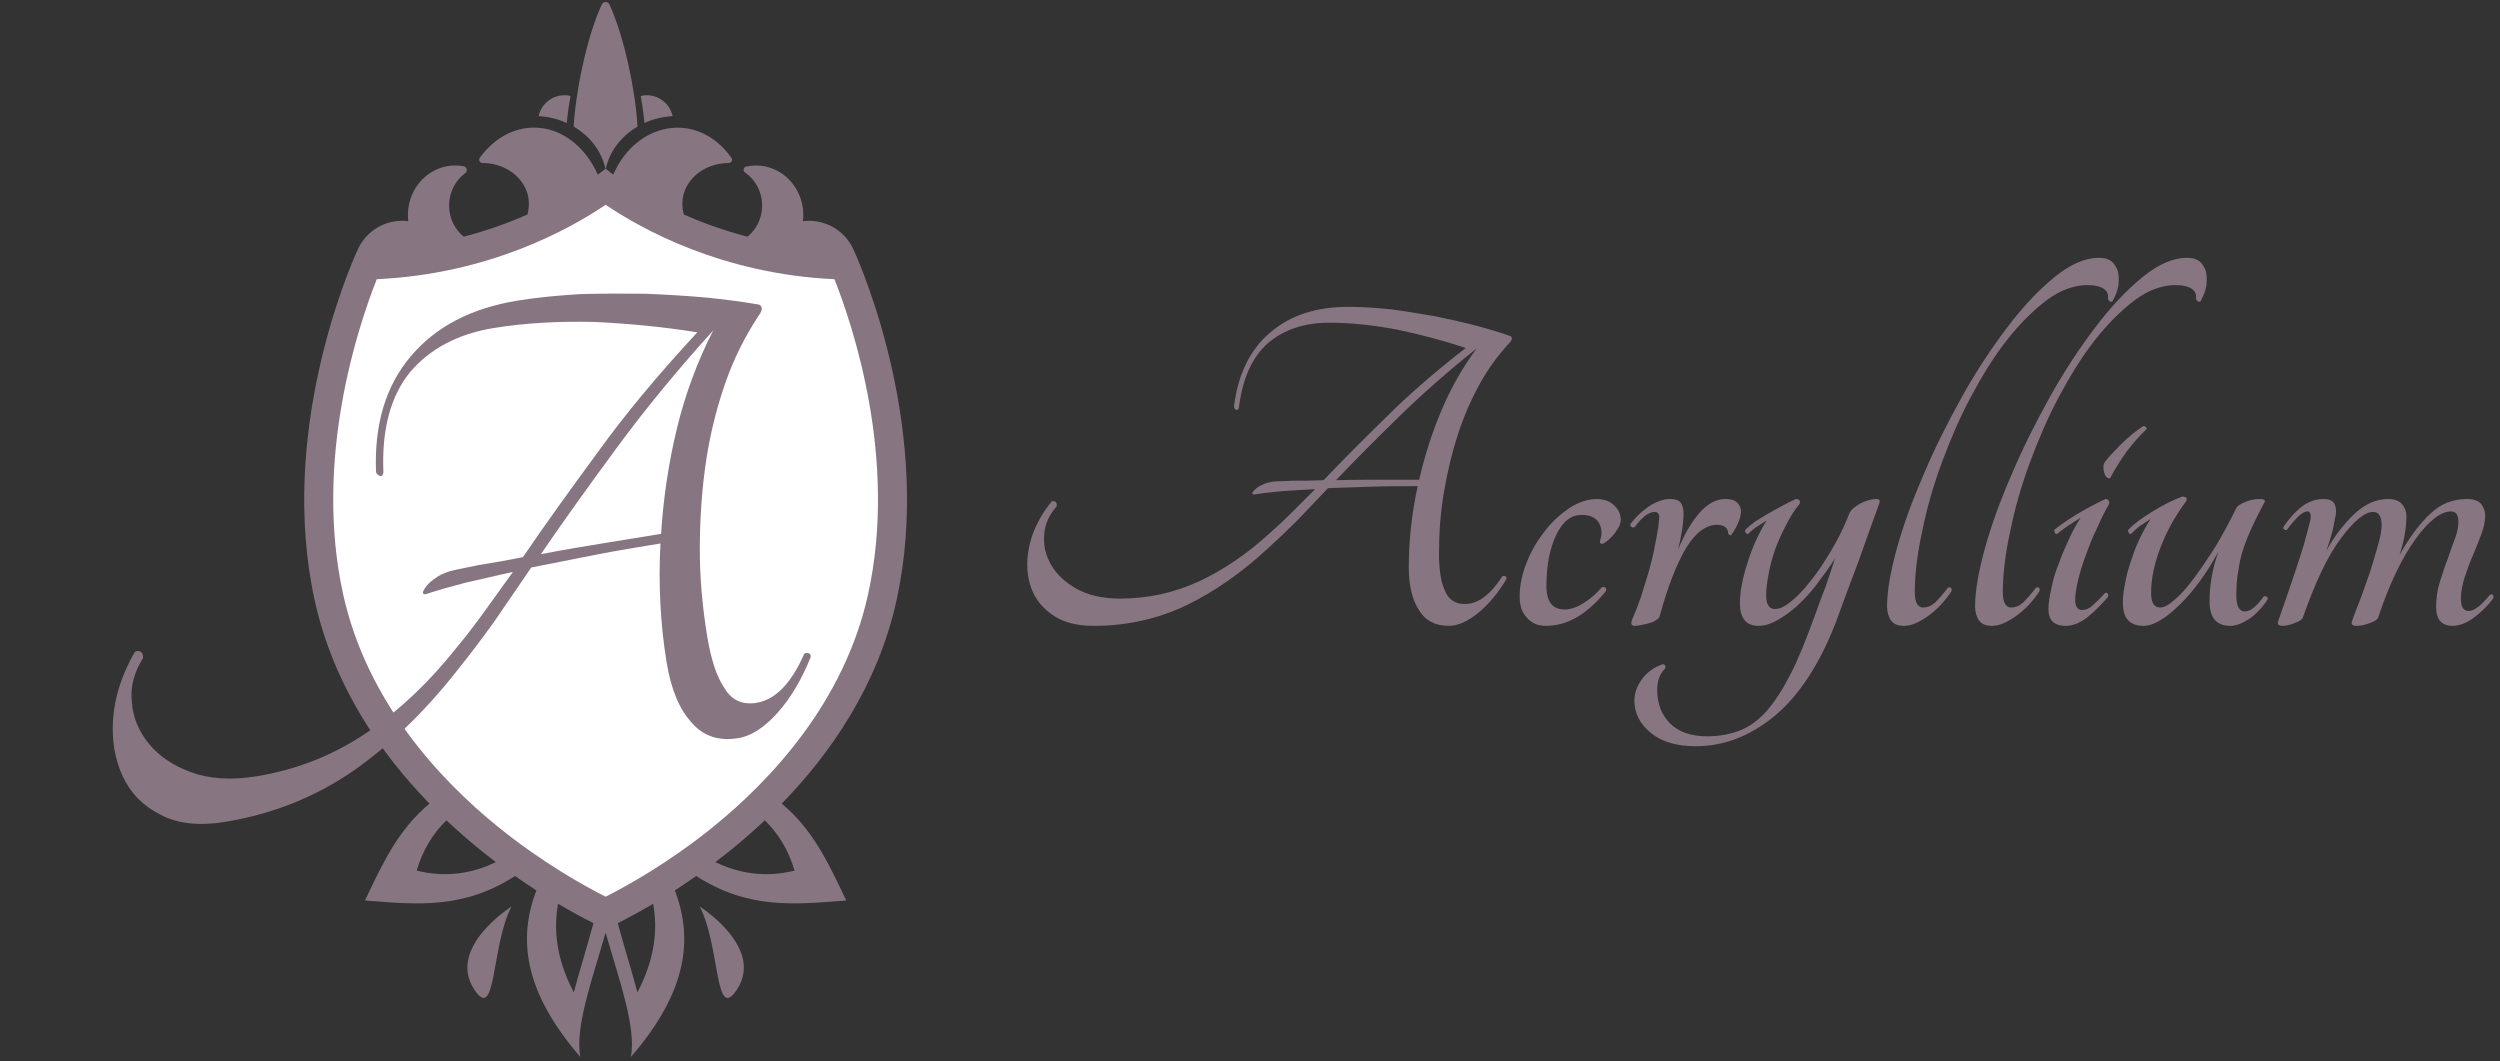 <?xml version="1.0" encoding="UTF-8" standalone="no"?><!DOCTYPE svg PUBLIC "-//W3C//DTD SVG 1.1//EN" "http://www.w3.org/Graphics/SVG/1.1/DTD/svg11.dtd"><svg width="530px" height="225px" version="1.1" xmlns="http://www.w3.org/2000/svg" xmlns:xlink="http://www.w3.org/1999/xlink" xml:space="preserve" xmlns:serif="http://www.serif.com/" style="fill-rule:evenodd;clip-rule:evenodd;stroke-linejoin:round;stroke-miterlimit:2;"><rect width="100%" height="100%" fill="#333333" stroke="none"/><g><path d="M100.521,209.741c4.78,7.309 3.545,-9.198 7.916,-17.553c-0,0 -13.736,8.652 -7.916,17.553Z" style="fill:#877682;fill-rule:nonzero;"/><path d="M148.342,192.188c4.371,8.355 3.136,24.862 7.916,17.553c5.819,-8.901 -7.916,-17.553 -7.916,-17.553Z" style="fill:#877682;fill-rule:nonzero;"/><path d="M120.271,24.937c0.127,-1.257 0.441,-3.357 0.677,-4.594c-3,-0.722 -6.108,1.184 -6.764,4.279c2.136,0.116 4.153,0.624 5.968,1.452c0.002,-0.035 0.105,-1.103 0.119,-1.137Z" style="fill:#877682;fill-rule:nonzero;"/><path d="M136.628,26.074c1.814,-0.828 3.831,-1.336 5.967,-1.452c-0.656,-3.094 -3.762,-5.002 -6.764,-4.279c0.251,1.319 0.559,3.419 0.677,4.594c0.015,0.034 0.117,1.101 0.12,1.137Z" style="fill:#877682;fill-rule:nonzero;"/><path d="M168.44,184.571c-6.336,1.57 -11.949,0.544 -16.792,-1.806c1.163,-0.881 2.342,-1.802 3.528,-2.765c2.238,-1.816 4.586,-3.851 6.964,-6.095c2.782,2.729 5.016,6.214 6.3,10.666Zm-33.309,25.817c-1.194,-4.539 -2.773,-9.524 -4.161,-14.681c1.814,-0.908 4.408,-2.278 7.508,-4.111c1.014,5.733 0.271,11.912 -3.347,18.792Zm-13.483,0c-3.618,-6.88 -4.361,-13.06 -3.346,-18.793c3.1,1.833 5.694,3.203 7.508,4.111c-1.389,5.158 -2.969,10.143 -4.162,14.682Zm-33.309,-25.817c1.284,-4.452 3.518,-7.938 6.301,-10.667c2.368,2.236 4.706,4.263 6.935,6.073c1.197,0.97 2.385,1.9 3.557,2.788c-4.845,2.35 -10.458,3.376 -16.793,1.806Zm92.7,-131.441l-0.01,-0c-1.546,-3.709 -5.227,-6.321 -9.526,-6.321c-0.436,0 -0.868,0.028 -1.286,0.084c0.058,-0.428 0.085,-0.868 0.085,-1.312c-0,-5.8 -4.495,-10.5 -10.03,-10.5c-0.718,0 -1.418,0.079 -2.092,0.23c-0.267,0.061 -0.474,0.274 -0.525,0.543c-0.052,0.268 0.06,0.543 0.286,0.698c2.187,1.505 3.629,4.098 3.629,7.046c-0,2.751 -1.287,5.115 -3.111,6.58c-5.073,-1.328 -9.587,-2.981 -13.49,-4.697c-0.198,-0.747 -0.307,-1.529 -0.307,-2.331c-0,-4.75 4.41,-8.594 9.842,-8.594l0.004,-0c0.258,-0 0.494,-0.144 0.612,-0.373c0.119,-0.229 0.098,-0.506 -0.051,-0.715c-7.245,-10.169 -20.183,-7.652 -25.057,3.543c-0.718,-0.524 -1.258,-0.944 -1.597,-1.218c0.822,-3.747 3.307,-6.954 6.738,-8.961c-0.346,-6.757 -2.61,-18.628 -5.954,-25.891c-0.146,-0.316 -0.462,-0.519 -0.81,-0.519c-0.347,0 -0.664,0.204 -0.809,0.519c-3.356,7.285 -5.609,19.17 -5.955,25.891c3.432,2.007 5.917,5.214 6.739,8.962c-0.344,0.277 -0.896,0.705 -1.629,1.241c-2.631,-5.948 -7.691,-9.981 -13.519,-9.981c-4.567,0 -8.67,2.477 -11.501,6.41c-0.151,0.21 -0.172,0.487 -0.053,0.718c0.117,0.23 0.354,0.374 0.613,0.374c5.432,-0 9.842,3.844 9.842,8.594c0,0.802 -0.11,1.584 -0.307,2.332c-3.903,1.716 -8.417,3.368 -13.49,4.696c-1.824,-1.465 -3.112,-3.829 -3.112,-6.58c0,-2.849 1.346,-5.365 3.411,-6.889c0.262,-0.193 0.385,-0.523 0.313,-0.84c-0.072,-0.317 -0.327,-0.562 -0.647,-0.622c-0.576,-0.109 -1.17,-0.166 -1.779,-0.166c-5.534,0 -10.029,4.7 -10.029,10.5c0,0.444 0.027,0.884 0.085,1.312c-0.418,-0.056 -0.85,-0.084 -1.286,-0.084c-4.3,0 -7.98,2.612 -9.526,6.321l-0.01,-0c-1.77,3.907 -16.834,38.705 -9.013,74.193c4.003,18.162 14.105,32.546 24.323,43.047c-6.735,5.621 -9.949,12.74 -13.676,20.533c11.068,0.858 20.751,1.9 31.811,-5.188c1.56,1.094 3.074,2.107 4.523,3.042c-3.793,9.995 -2.91,21.189 9.308,35.299c-1.108,-6.415 2.4,-15.959 5.373,-26.343c2.974,10.384 6.482,19.928 5.373,26.343c12.219,-14.109 13.102,-25.304 9.31,-35.298c1.449,-0.936 2.962,-1.949 4.523,-3.043c11.059,7.088 20.742,6.046 31.81,5.188c-3.727,-7.793 -6.941,-14.912 -13.676,-20.532c10.22,-10.504 20.321,-24.888 24.324,-43.048c7.817,-35.475 -7.244,-70.285 -9.014,-74.193Z" style="fill:#877682;fill-rule:nonzero;"/><path d="M128.39,43.411c7.667,5.197 24.749,14.679 48.511,15.782c3.982,10.05 13.418,38.268 7.13,66.803c-5.025,22.8 -20.577,39.348 -32.74,49.215c-9.532,7.734 -18.576,12.707 -22.901,14.889c-4.33,-2.186 -13.391,-7.168 -22.928,-14.911c-12.151,-9.864 -27.69,-26.405 -32.713,-49.193c-6.291,-28.55 3.147,-56.758 7.129,-66.803c23.766,-1.101 40.844,-10.585 48.512,-15.782Z" style="fill:#fff;fill-rule:nonzero;"/><path d="M149.909,63.099c-4.273,-0.394 -8.522,-0.636 -13.074,-0.829c-4.527,-0.041 -9.207,-0.057 -13.861,0.079c-4.631,0.287 -9.084,0.702 -13.184,1.37c-9.869,1.611 -17.344,5.48 -22.703,11.81c-5.359,6.33 -7.765,14.518 -7.371,24.586c0.227,0.43 0.428,0.71 0.909,0.787c0.328,0.103 0.583,-0.251 0.66,-0.732c-0.399,-9.131 1.549,-16.308 5.714,-21.353c4.191,-4.892 10.069,-8.034 17.662,-9.272c6.681,-1.09 13.79,-1.47 21.302,-1.292c7.385,0.354 14.667,1.037 21.872,2.2c-8.353,9 -15.388,17.475 -21.107,25.423c-5.871,7.973 -11.208,15.39 -15.861,22.229c-3.467,0.722 -6.657,1.242 -9.389,1.688c-2.861,0.622 -4.835,0.944 -6.176,1.319c-0.735,0.276 -1.621,0.576 -2.331,1.003c-0.837,0.605 -1.547,1.032 -2.079,1.587c-0.534,0.554 -0.915,1.085 -1.144,1.589c-0.23,0.506 -0.053,0.632 0.427,0.71c2.659,-0.901 5.495,-1.676 8.634,-2.499c3.164,-0.672 6.455,-1.521 9.923,-2.243c-2.161,3.003 -4.194,5.829 -6.1,8.478c-1.906,2.65 -3.964,5.323 -5.92,7.669c-5.691,7.164 -12.034,13.187 -18.906,17.893c-7.023,4.731 -14.773,7.867 -23.428,9.278c-5.315,0.867 -10.044,0.548 -13.859,-0.857c-3.814,-1.404 -6.792,-3.412 -8.933,-6.026c-2.141,-2.613 -3.395,-5.525 -3.637,-8.916c-0.369,-3.213 0.528,-6.321 2.385,-9.275c0.028,-0.783 -0.199,-1.213 -0.703,-1.444c-0.481,-0.077 -0.784,-0.027 -1.064,0.174c-2.671,4.645 -4.231,9.42 -4.576,13.997c-0.344,4.577 0.324,8.677 2.007,12.3c1.682,3.623 4.303,6.313 8.04,8.197c3.585,1.91 8.187,2.406 13.654,1.515c10.174,-1.66 19.241,-5.322 27.228,-10.834c7.835,-5.486 15.245,-12.619 22.08,-21.372c2.463,-3.052 5.03,-6.433 7.699,-10.141c2.517,-3.685 5.16,-7.545 7.931,-11.583c4.379,-0.87 8.758,-1.74 13.44,-2.66c4.532,-0.895 9.239,-1.663 13.946,-2.431c-0.46,8.649 -0.009,17.15 1.304,25.197c0.941,5.771 2.723,10.001 5.369,12.843c2.494,2.867 5.779,3.89 9.879,3.221c2.732,-0.446 5.546,-2.308 8.314,-5.409c2.768,-3.102 5.084,-7.065 6.972,-11.738c0.077,-0.48 -0.125,-0.759 -0.453,-0.861c-0.328,-0.102 -0.632,-0.053 -0.911,0.149c-2.728,6.212 -6.054,9.716 -10.154,10.385c-2.885,0.471 -5.233,-0.549 -6.742,-3.109c-1.636,-2.383 -2.862,-6.08 -3.656,-10.939c-1.064,-6.53 -1.625,-12.83 -1.577,-19.229c0.048,-6.399 0.474,-12.393 1.379,-18.308c0.906,-5.916 2.341,-11.45 4.154,-16.579c1.814,-5.129 4.182,-9.724 6.929,-13.913c0.508,-0.706 0.738,-1.212 0.663,-1.667c-0.05,-0.303 -0.251,-0.583 -0.579,-0.685c-3.211,-0.567 -6.877,-1.06 -10.998,-1.48Zm-20.845,51.882c-4.707,0.768 -9.566,1.561 -14.4,2.505c4.907,-7.192 10.244,-14.61 16.115,-22.582c5.869,-7.972 12.626,-16.246 20.421,-24.844c-3.31,6.463 -5.914,13.436 -7.685,20.739c-1.77,7.304 -2.884,14.812 -3.365,22.374c-2.734,0.446 -6.379,1.04 -11.086,1.808Z" style="fill:#877682;fill-rule:nonzero;"/><path d="M312.942,69.042c-2.836,-0.735 -5.67,-1.365 -8.716,-1.995c-3.045,-0.525 -6.196,-1.05 -9.346,-1.471c-3.15,-0.314 -6.196,-0.525 -9.031,-0.525c-6.826,0 -12.286,1.785 -16.592,5.461c-4.305,3.676 -6.826,8.926 -7.666,15.752c0.105,0.315 0.21,0.525 0.525,0.631c0.21,0.104 0.421,-0.106 0.525,-0.421c0.735,-6.195 2.836,-10.816 6.196,-13.757c3.361,-2.835 7.666,-4.305 12.916,-4.305c4.621,-0 9.451,0.525 14.493,1.47c4.935,1.05 9.766,2.31 14.491,3.886c-6.615,5.145 -12.287,10.081 -17.012,14.806c-4.831,4.726 -9.241,9.137 -13.126,13.232c-2.416,0.105 -4.621,0.105 -6.511,0.105c-1.996,0.105 -3.361,0.105 -4.306,0.21c-0.525,0.105 -1.155,0.21 -1.68,0.42c-0.63,0.315 -1.155,0.525 -1.576,0.84c-0.419,0.315 -0.734,0.63 -0.944,0.946c-0.211,0.314 -0.105,0.419 0.21,0.524c1.89,-0.315 3.885,-0.524 6.09,-0.735c2.206,-0.105 4.516,-0.315 6.932,-0.42c-1.786,1.785 -3.466,3.465 -5.042,5.041c-1.574,1.574 -3.255,3.15 -4.83,4.515c-4.62,4.2 -9.557,7.561 -14.702,9.977c-5.251,2.415 -10.816,3.675 -16.802,3.675c-3.675,-0 -6.825,-0.735 -9.241,-2.101c-2.415,-1.365 -4.2,-3.045 -5.355,-5.04c-1.155,-1.995 -1.681,-4.096 -1.471,-6.406c0.106,-2.205 1.05,-4.2 2.626,-5.985c0.105,-0.525 -0,-0.841 -0.316,-1.05c-0.314,-0.105 -0.525,-0.105 -0.734,-0c-2.311,2.835 -3.885,5.88 -4.621,8.926c-0.735,3.045 -0.735,5.88 -0,8.506c0.736,2.625 2.205,4.725 4.516,6.405c2.205,1.68 5.251,2.521 9.031,2.521c7.035,-0 13.546,-1.471 19.532,-4.306c5.881,-2.835 11.657,-6.826 17.222,-11.971c1.995,-1.785 4.096,-3.781 6.3,-5.986c2.101,-2.205 4.306,-4.516 6.616,-6.931c3.046,-0.105 6.091,-0.21 9.347,-0.315c3.15,-0.105 6.405,-0.105 9.661,-0.105c-1.26,5.776 -1.89,11.552 -1.89,17.117c-0,3.99 0.735,7.035 2.205,9.241c1.364,2.206 3.465,3.256 6.301,3.256c1.89,-0 3.99,-0.946 6.195,-2.731c2.206,-1.785 4.201,-4.2 5.986,-7.141c0.105,-0.314 0,-0.525 -0.211,-0.63c-0.209,-0.105 -0.419,-0.105 -0.63,0c-2.52,3.886 -5.145,5.881 -7.98,5.881c-1.995,0 -3.466,-0.945 -4.201,-2.836c-0.84,-1.785 -1.26,-4.41 -1.26,-7.771c0,-4.515 0.316,-8.82 1.05,-13.125c0.735,-4.307 1.681,-8.297 2.941,-12.183c1.26,-3.885 2.835,-7.455 4.62,-10.71c1.785,-3.256 3.886,-6.092 6.196,-8.612c0.42,-0.419 0.63,-0.735 0.63,-1.049c0,-0.211 -0.105,-0.421 -0.315,-0.525c-2.1,-0.736 -4.515,-1.471 -7.246,-2.206Zm-19.743,32.659c-3.255,-0 -6.615,-0 -9.975,0.105c4.095,-4.306 8.506,-8.716 13.336,-13.442c4.831,-4.725 10.291,-9.556 16.487,-14.491c-2.941,3.99 -5.461,8.401 -7.456,13.126c-1.995,4.726 -3.57,9.661 -4.725,14.702l-7.667,-0Z" style="fill:#877682;fill-rule:nonzero;"/><path d="M341.075,114.407c0.421,-0.419 0.84,-0.84 1.26,-1.365c0.316,-0.525 0.63,-0.945 0.946,-1.47c0.21,-0.525 0.314,-0.945 0.314,-1.365c0,-1.156 -0.419,-2.1 -1.365,-3.046c-0.945,-0.944 -2.205,-1.365 -3.78,-1.365c-1.785,0 -3.675,0.63 -5.566,1.786c-1.89,1.26 -3.675,2.835 -5.25,4.83c-1.576,1.995 -2.941,4.201 -3.886,6.616c-1.049,2.52 -1.575,5.04 -1.575,7.455c0,1.996 0.526,3.466 1.575,4.517c1.05,1.155 2.31,1.68 3.886,1.68c2.415,-0 4.726,-0.631 6.93,-1.996c2.206,-1.365 4.096,-3.15 5.881,-5.356c0.105,-0.314 0.105,-0.525 -0.105,-0.735c-0.21,-0.209 -0.42,-0.209 -0.734,-0.104c-1.156,1.364 -2.522,2.52 -3.887,3.359c-1.469,0.946 -2.835,1.366 -3.989,1.366c-2.626,0 -3.886,-1.68 -3.886,-4.935c-0,-4.516 0.734,-8.087 2.1,-10.922c1.365,-2.835 3.151,-4.2 5.355,-4.2c1.785,0 2.941,0.524 3.676,1.68c0.631,1.155 0.735,2.415 0.21,3.886c0,0.525 0.21,0.63 0.63,0.525c0.315,-0.106 0.735,-0.421 1.26,-0.841Z" style="fill:#877682;fill-rule:nonzero;"/><path d="M356.28,106.531c-0.42,-0.525 -1.155,-0.735 -2.31,-0.735c-0.84,0 -1.681,0.21 -2.416,0.526c-0.839,0.314 -1.574,0.734 -2.31,1.26c-0.735,0.525 -1.47,1.155 -1.995,1.68c-0.63,0.63 -1.155,1.26 -1.575,1.785c-0.105,0.315 -0.105,0.525 0.21,0.63c0.21,0.21 0.42,0.21 0.735,0c0.63,-0.945 1.365,-1.68 2.1,-2.31c0.736,-0.525 1.366,-0.841 2.101,-0.841c0.525,0 0.839,0.316 0.944,0.841c0,0.525 -0.105,1.365 -0.21,2.415c-0.209,1.365 -0.525,2.941 -0.839,4.515c-0.316,1.681 -0.735,3.361 -1.26,5.146c-0.525,1.786 -1.051,3.466 -1.576,5.145c-0.63,1.786 -1.26,3.361 -1.89,4.831c-0.315,0.841 -0.105,1.261 0.63,1.261c0.42,-0 0.946,-0.106 1.47,-0.211c0.525,-0.105 1.155,-0.209 1.68,-0.42c0.525,-0.105 0.946,-0.315 1.365,-0.63c0.42,-0.21 0.63,-0.524 0.736,-0.84c1.679,-6.195 3.571,-11.026 5.565,-14.387c1.995,-3.255 4.201,-4.935 6.616,-4.935c0.735,-0 1.365,0.21 1.785,0.525c0.315,0.315 0.526,0.735 0.526,1.26c-0,0.105 0.105,0.21 0.209,0.315c0.105,0.106 0.316,0.21 0.421,0.106c0.314,-0.421 0.839,-1.156 1.365,-2.311c0.525,-1.155 0.734,-1.995 0.734,-2.731c0,-0.735 -0.314,-1.365 -0.839,-1.89c-0.525,-0.525 -1.365,-0.735 -2.416,-0.735c-1.995,0 -3.78,0.946 -5.46,2.836c-1.681,1.89 -3.256,4.515 -4.621,7.876c0.316,-1.366 0.63,-2.731 0.84,-4.096c0.21,-1.365 0.315,-2.52 0.315,-3.57c0,-0.946 -0.209,-1.786 -0.63,-2.311Z" style="fill:#877682;fill-rule:nonzero;"/><path d="M389.127,115.142c-1.365,2.415 -2.731,4.621 -4.201,6.616c-1.575,2.101 -3.045,3.886 -4.62,5.251c-1.575,1.365 -2.835,2.1 -3.99,2.1c-1.26,0 -1.89,-0.945 -1.89,-2.94c-0,-1.366 0.209,-2.836 0.525,-4.516c0.314,-1.68 0.735,-3.36 1.365,-5.145c0.63,-1.681 1.365,-3.361 2.31,-5.146c0.84,-1.681 1.785,-3.255 2.94,-4.62c0.105,-0.631 -0.105,-0.946 -0.84,-0.946c-0.945,0.421 -1.995,0.946 -2.941,1.47c-1.05,0.525 -2.099,1.155 -3.045,1.68c-0.944,0.526 -1.89,1.156 -2.73,1.681c-0.84,0.63 -1.47,1.155 -1.996,1.68c-0.104,0.21 -0.104,0.42 0.106,0.63c0.105,0.315 0.315,0.315 0.524,0.21c0.526,-0.525 1.156,-1.05 1.786,-1.47c0.63,-0.42 1.366,-0.84 2.1,-1.366c-1.785,2.941 -3.15,5.986 -4.095,9.137c-1.051,3.255 -1.576,6.091 -1.576,8.506c0,1.47 0.316,2.625 0.946,3.465c0.63,0.841 1.68,1.261 3.045,1.261c1.155,-0 2.31,-0.316 3.675,-1.05c1.365,-0.735 2.731,-1.681 4.201,-2.941c1.365,-1.26 2.836,-2.731 4.2,-4.516c1.365,-1.785 2.731,-3.675 4.096,-5.775c-0.735,2.205 -1.365,4.2 -1.995,5.986c-0.736,1.785 -1.471,3.885 -2.31,6.195c-1.785,4.936 -3.466,9.136 -5.146,12.392c-1.681,3.255 -3.36,5.88 -5.145,7.876c-1.786,1.995 -3.782,3.36 -5.776,4.095c-1.995,0.736 -4.306,1.155 -6.721,1.155c-3.466,-0 -6.091,-0.945 -7.876,-2.73c-1.785,-1.785 -2.731,-4.2 -2.731,-7.141c0,-1.785 0.525,-3.361 1.681,-4.516c0.104,-0.21 0.104,-0.419 -0,-0.63c-0.105,-0.21 -0.315,-0.315 -0.63,-0.21c-1.786,0.63 -3.255,1.681 -4.306,3.15c-1.05,1.471 -1.575,2.941 -1.575,4.517c-0,2.624 1.155,4.935 3.465,6.825c2.311,1.89 5.461,2.836 9.557,2.836c5.881,-0 11.446,-2.101 16.697,-6.407c5.145,-4.305 9.555,-10.921 13.021,-19.952c1.575,-4.305 3.15,-8.61 4.725,-12.706c1.47,-4.096 2.941,-8.296 4.517,-12.602c0.104,-0.525 -0.106,-0.735 -0.736,-0.735c-0.945,0 -2.1,0.315 -3.36,0.946c-1.26,0.735 -1.996,1.365 -2.311,2.1c-0.734,1.89 -1.68,3.991 -2.94,6.3Z" style="fill:#877682;fill-rule:nonzero;"/><path d="M435.552,58.751c-3.361,2.731 -6.721,6.3 -9.977,10.607c-3.36,4.41 -6.615,9.345 -9.661,14.806c-3.045,5.46 -5.775,10.921 -8.086,16.381c-2.415,5.566 -4.305,10.712 -5.67,15.647c-1.366,4.936 -2.101,9.136 -2.101,12.392c0,1.155 0.316,2.205 0.841,2.941c0.524,0.735 1.365,1.155 2.73,1.155c1.575,-0 3.256,-0.736 5.146,-2.101c1.89,-1.365 3.57,-3.15 4.935,-5.251c0.105,-0.314 0,-0.525 -0.105,-0.735c-0.21,-0.104 -0.42,-0.104 -0.63,0c-1.05,1.365 -1.995,2.416 -2.73,3.151c-0.84,0.735 -1.681,1.05 -2.52,1.05c-1.156,-0 -1.786,-1.05 -1.786,-3.15c0,-3.886 0.525,-8.296 1.576,-13.022c0.944,-4.726 2.309,-9.556 4.095,-14.387c1.785,-4.831 3.781,-9.555 6.196,-14.071c2.415,-4.515 4.935,-8.611 7.665,-12.077c2.731,-3.465 5.567,-6.3 8.506,-8.506c2.836,-2.099 5.776,-3.15 8.612,-3.15c1.574,0 2.73,0.315 3.464,0.84c0.736,0.525 0.946,1.26 0.841,2.101c0.105,0.209 0.21,0.419 0.421,0.525c0.209,0.105 0.419,0.105 0.524,-0c0.63,-1.155 1.05,-2.206 1.26,-3.361c0.106,-1.155 0.106,-2.101 -0.105,-3.045c-0.315,-0.84 -0.735,-1.576 -1.365,-2.101c-0.735,-0.524 -1.576,-0.735 -2.625,-0.735c-2.94,0 -6.091,1.365 -9.451,4.096Z" style="fill:#877682;fill-rule:nonzero;"/><path d="M454.212,58.751c-3.36,2.731 -6.721,6.3 -9.976,10.607c-3.36,4.41 -6.615,9.345 -9.661,14.806c-3.045,5.46 -5.776,10.921 -8.086,16.381c-2.416,5.566 -4.306,10.712 -5.671,15.647c-1.364,4.936 -2.099,9.136 -2.099,12.392c-0,1.155 0.314,2.205 0.839,2.941c0.526,0.735 1.365,1.155 2.73,1.155c1.576,-0 3.256,-0.736 5.146,-2.101c1.89,-1.365 3.571,-3.15 4.936,-5.251c0.105,-0.314 -0,-0.525 -0.105,-0.735c-0.21,-0.104 -0.421,-0.104 -0.63,0c-1.051,1.365 -1.995,2.416 -2.731,3.151c-0.84,0.735 -1.679,1.05 -2.52,1.05c-1.155,-0 -1.785,-1.05 -1.785,-3.15c-0,-3.886 0.525,-8.296 1.575,-13.022c0.945,-4.726 2.311,-9.556 4.096,-14.387c1.785,-4.831 3.78,-9.555 6.195,-14.071c2.416,-4.515 4.936,-8.611 7.667,-12.077c2.729,-3.465 5.565,-6.3 8.505,-8.506c2.835,-2.099 5.776,-3.15 8.611,-3.15c1.576,0 2.731,0.315 3.466,0.84c0.735,0.525 0.944,1.26 0.84,2.101c0.104,0.209 0.209,0.419 0.42,0.525c0.21,0.105 0.42,0.105 0.525,-0c0.63,-1.155 1.049,-2.206 1.26,-3.361c0.105,-1.155 0.105,-2.101 -0.105,-3.045c-0.315,-0.84 -0.736,-1.576 -1.366,-2.101c-0.734,-0.524 -1.574,-0.735 -2.625,-0.735c-2.94,0 -6.09,1.365 -9.451,4.096Z" style="fill:#877682;fill-rule:nonzero;"/><path d="M450.861,95.715c1.366,-1.785 2.731,-3.36 4.201,-4.726c0.106,-0.105 -0,-0.314 -0.21,-0.524c-0.209,-0.106 -0.42,-0.211 -0.525,-0.106c-1.574,1.051 -3.15,2.311 -4.621,3.781c-1.574,1.575 -2.73,2.835 -3.464,3.781c-0.211,0.314 -0.316,0.734 -0.316,1.155c0,0.525 0.105,0.944 0.211,1.26c0.105,0.42 0.314,0.735 0.63,0.944c0.209,0.211 0.419,0.211 0.63,0c0.944,-1.784 2.1,-3.675 3.464,-5.565Zm-12.286,15.647c0.946,-0.63 1.786,-1.155 2.521,-1.575c-0.84,1.26 -1.681,2.73 -2.416,4.41c-0.839,1.786 -1.574,3.466 -2.204,5.251c-0.736,1.786 -1.261,3.57 -1.576,5.25c-0.42,1.785 -0.63,3.256 -0.63,4.516c0,2.311 1.26,3.466 3.675,3.466c1.365,-0 2.836,-0.525 4.411,-1.68c1.47,-1.156 2.94,-2.626 4.516,-4.412c0.104,-0.314 0.104,-0.63 -0.105,-0.839c-0.211,-0.105 -0.421,-0.105 -0.525,-0c-0.946,1.05 -1.786,1.89 -2.521,2.52c-0.735,0.735 -1.575,1.05 -2.31,1.05c-0.946,0 -1.471,-0.735 -1.471,-2.101c0,-1.154 0.211,-2.52 0.63,-4.305c0.421,-1.679 0.946,-3.465 1.681,-5.356c0.63,-1.785 1.365,-3.675 2.31,-5.565c0.84,-1.89 1.681,-3.676 2.625,-5.25c0,-0.631 -0.314,-0.946 -0.84,-0.946c-4.62,2.206 -8.191,4.411 -10.816,6.511c-0.105,0.21 0,0.42 0.105,0.63c0.105,0.315 0.315,0.315 0.525,0.21c0.63,-0.525 1.47,-1.155 2.415,-1.785Z" style="fill:#877682;fill-rule:nonzero;"/><path d="M461.918,128.374c2.941,-2.835 5.775,-6.616 8.401,-11.447c-1.26,3.466 -1.89,7.036 -1.89,10.607c0,3.466 1.47,5.146 4.41,5.146c1.156,-0 2.521,-0.525 3.991,-1.471c1.365,-0.944 2.73,-2.31 3.885,-4.095c0.105,-0.315 0,-0.526 -0.209,-0.631c-0.211,-0.104 -0.421,-0.104 -0.63,0c-1.471,2.101 -2.836,3.151 -3.991,3.151c-1.155,-0 -1.785,-1.155 -1.785,-3.36c-0,-1.89 0.104,-3.676 0.42,-5.251c0.21,-1.575 0.525,-3.045 1.049,-4.62c0.525,-1.576 1.155,-3.151 1.891,-4.726c0.735,-1.575 1.575,-3.256 2.52,-5.041c0.42,-0.525 0.105,-0.84 -0.945,-0.84c-1.05,0 -2.1,0.21 -3.045,0.63c-1.051,0.421 -1.681,0.84 -1.89,1.26c-1.261,2.625 -2.625,5.147 -4.096,7.667c-1.575,2.52 -3.045,4.725 -4.515,6.72c-1.471,1.995 -2.836,3.676 -4.201,4.831c-1.365,1.26 -2.415,1.89 -3.361,1.89c-1.26,-0 -1.89,-1.05 -1.89,-3.045c0,-3.255 0.735,-6.511 2.101,-9.977c1.365,-3.465 3.15,-6.615 5.355,-9.555c0.106,-0.316 0.106,-0.525 -0,-0.736c-0.21,-0.105 -0.524,-0.21 -0.84,-0.21c-1.995,0.735 -4.096,1.785 -6.3,3.15c-2.206,1.366 -3.991,2.626 -5.146,3.886c-0.105,0.21 -0.105,0.42 0.105,0.63c0.104,0.315 0.315,0.315 0.525,0.21c0.525,-0.525 1.155,-1.155 1.89,-1.68c0.735,-0.526 1.471,-0.945 2.205,-1.47c-0.945,1.47 -1.785,3.045 -2.52,4.621c-0.734,1.574 -1.26,3.15 -1.785,4.724c-0.525,1.576 -0.945,3.152 -1.155,4.621c-0.316,1.47 -0.42,2.731 -0.42,3.885c-0,3.256 1.47,4.832 4.41,4.832c1.996,-0 4.516,-1.471 7.456,-4.306Z" style="fill:#877682;fill-rule:nonzero;"/><path d="M520.451,114.197c-0.525,1.365 -1.05,2.836 -1.575,4.411c-0.63,1.575 -1.156,3.256 -1.681,4.935c-0.524,1.785 -0.735,3.466 -0.735,5.146c0,2.625 1.156,3.991 3.466,3.991c1.365,-0 2.836,-0.525 4.305,-1.576c1.471,-1.05 2.941,-2.415 4.306,-4.2c0.105,-0.316 0.105,-0.525 -0,-0.735c-0.21,-0.211 -0.42,-0.211 -0.63,-0.105c-1.89,2.31 -3.36,3.465 -4.515,3.465c-1.155,-0 -1.681,-0.84 -1.681,-2.625c0,-1.471 0.315,-3.045 0.84,-4.621c0.525,-1.575 1.05,-3.15 1.785,-4.726c0.63,-1.574 1.26,-3.045 1.786,-4.515c0.525,-1.365 0.734,-2.731 0.734,-3.885c0,-0.736 -0.314,-1.575 -0.839,-2.31c-0.63,-0.736 -1.681,-1.051 -3.046,-1.051c-3.045,0 -5.565,1.051 -7.666,3.046c-2.204,1.995 -4.41,4.935 -6.616,8.821c0.946,-2.836 1.471,-5.566 1.471,-8.296c0,-0.946 -0.315,-1.785 -0.945,-2.52c-0.735,-0.736 -1.681,-1.051 -2.941,-1.051c-2.52,0 -4.83,1.051 -7.035,3.046c-2.206,2.099 -4.305,4.725 -6.091,7.98c0.524,-1.365 0.84,-2.52 1.155,-3.57c0.315,-1.05 0.525,-2.311 0.84,-3.885c0.21,-0.946 0.105,-1.785 -0.209,-2.52c-0.421,-0.736 -1.156,-1.051 -2.311,-1.051c-1.68,0 -3.256,0.526 -4.726,1.681c-1.47,1.155 -2.73,2.625 -3.78,4.2c-0.106,0.21 -0.106,0.42 0.105,0.525c0.21,0.21 0.419,0.21 0.63,0.105c0.735,-1.05 1.575,-1.996 2.311,-2.73c0.734,-0.735 1.469,-1.156 1.994,-1.156c0.63,0 0.84,0.63 0.63,1.89c-0.42,1.576 -0.839,3.361 -1.364,5.146c-0.526,1.786 -1.156,3.676 -1.786,5.566c-0.63,1.89 -1.26,3.78 -1.89,5.565c-0.63,1.891 -1.26,3.571 -1.785,5.146c-0.105,0.315 -0.105,0.63 0.105,0.735c0.21,0.105 0.525,0.211 0.84,0.211c0.734,-0 1.68,-0.211 2.626,-0.631c0.944,-0.315 1.574,-0.735 1.679,-1.154c2.626,-7.457 5.251,-13.022 8.086,-16.802c2.73,-3.676 5.041,-5.567 6.826,-5.567c1.155,0 1.785,0.946 1.785,2.836c0,0.945 -0.209,2.31 -0.735,4.095c-0.525,1.786 -1.05,3.676 -1.68,5.671c-0.735,1.996 -1.365,3.991 -2.1,5.881c-0.736,1.89 -1.366,3.465 -1.785,4.725c-0.211,0.63 0.105,0.946 0.944,0.946c0.946,-0 1.891,-0.211 2.941,-0.631c0.945,-0.315 1.576,-0.735 1.68,-1.154c2.416,-7.246 5.145,-12.813 7.981,-16.698c2.836,-3.886 5.356,-5.776 7.456,-5.776c1.05,0 1.575,0.736 1.575,2.206c0,0.945 -0.21,2.206 -0.735,3.57Z" style="fill:#877682;fill-rule:nonzero;"/></g></svg>
